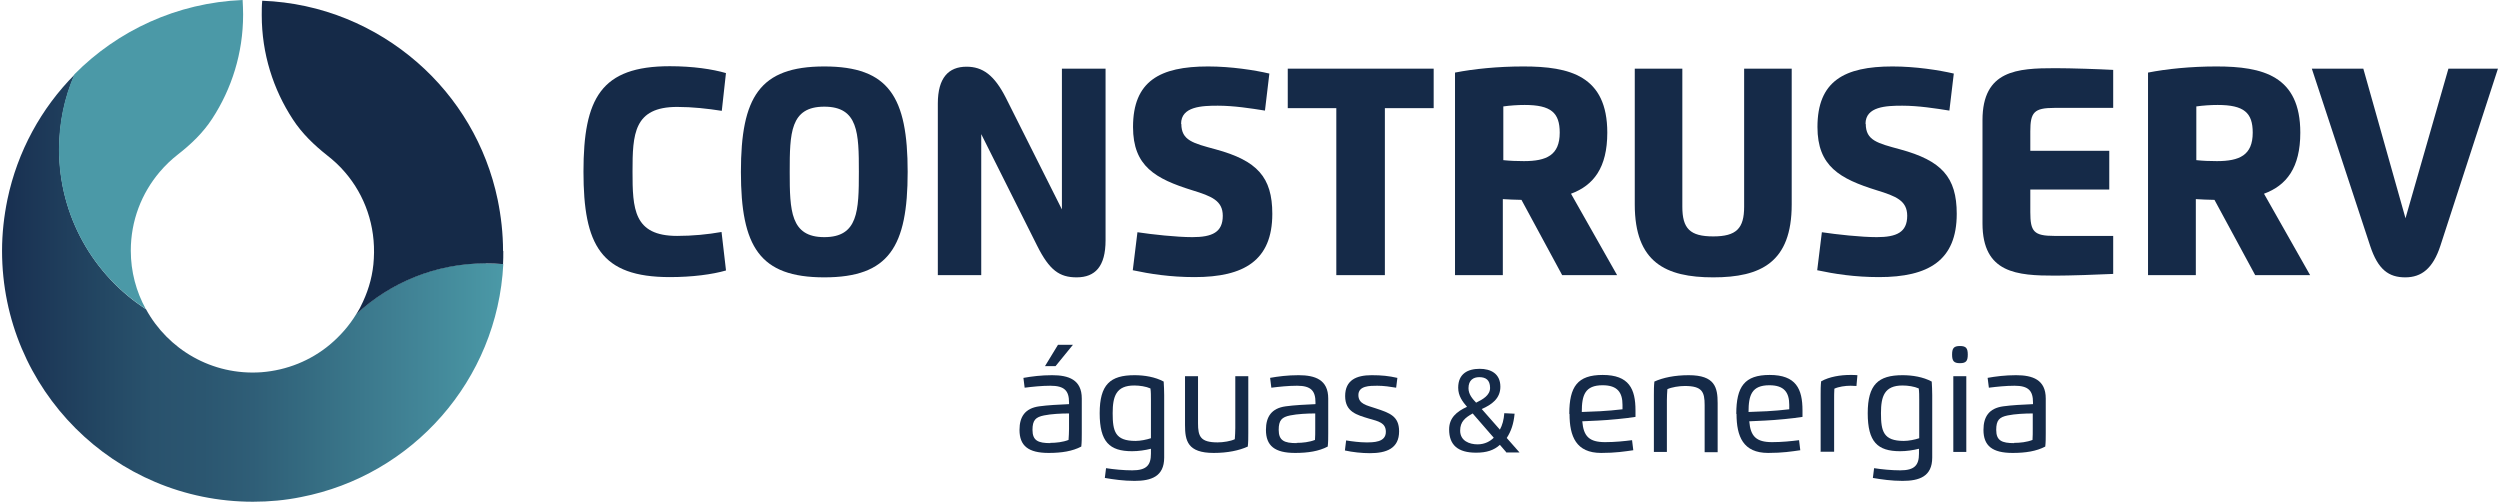 <svg width="289" height="58" viewBox="0 0 289 58" fill="none" xmlns="http://www.w3.org/2000/svg">
<path d="M83.92 31.268C82.361 31.721 80.037 32.033 77.429 32.033C69.435 32.033 67.45 28.32 67.45 19.844C67.45 11.368 69.463 7.654 77.429 7.654C80.093 7.654 82.361 7.994 83.92 8.448L83.439 12.813C81.794 12.558 80.065 12.36 78.279 12.36C73.261 12.36 73.12 15.506 73.12 19.815C73.12 24.124 73.233 27.271 78.279 27.271C80.037 27.271 81.823 27.101 83.41 26.817L83.92 31.211V31.268Z" fill="#152A48"/>
<path d="M85.649 19.872C85.649 11.226 87.804 7.682 95.288 7.682C102.772 7.682 104.926 11.226 104.926 19.872C104.926 28.518 102.772 32.062 95.288 32.062C87.804 32.062 85.649 28.518 85.649 19.872ZM99.285 19.872C99.285 15.393 99.228 12.331 95.288 12.331C91.347 12.331 91.291 15.393 91.291 19.872C91.291 24.351 91.376 27.413 95.288 27.413C99.2 27.413 99.285 24.379 99.285 19.872Z" fill="#152A48"/>
<path d="M122.757 24.181V7.937H127.803V27.781C127.803 30.786 126.613 32.062 124.458 32.062C122.474 32.062 121.311 31.239 119.894 28.405L113.431 15.506V31.806H108.413V11.963C108.413 8.986 109.66 7.711 111.73 7.711C113.572 7.711 114.933 8.646 116.294 11.339L122.757 24.209V24.181Z" fill="#152A48"/>
<path d="M136.562 14.316C136.562 16.243 137.923 16.555 140.531 17.264C145.322 18.568 147.079 20.467 147.079 24.719C147.079 30.106 143.819 32.033 138.093 32.033C135.286 32.033 132.934 31.665 130.949 31.239L131.488 26.846C133.189 27.101 135.995 27.413 137.838 27.413C140.134 27.413 141.353 26.846 141.353 24.946C141.353 23.189 140.049 22.678 137.838 21.998C133.557 20.666 130.978 19.22 130.978 14.684C130.978 9.383 134.067 7.682 139.652 7.682C142.317 7.682 145.038 8.108 146.739 8.504L146.229 12.785C144.641 12.53 142.629 12.218 140.786 12.218C138.943 12.218 136.534 12.303 136.534 14.316H136.562Z" fill="#152A48"/>
<path d="M165.732 12.502H160.091V31.806H154.478V12.502H148.865V7.937H165.732V12.502Z" fill="#152A48"/>
<path d="M173.755 31.806H168.199V8.391C170.354 7.966 173.16 7.682 176.108 7.682C181.466 7.682 185.803 8.76 185.803 15.336C185.803 19.39 184.216 21.431 181.608 22.395L186.937 31.806H180.587L175.882 23.104C175.144 23.104 174.351 23.047 173.727 23.018V31.806H173.755ZM173.755 18.511C174.549 18.596 175.343 18.625 176.165 18.625C178.773 18.625 180.304 17.944 180.304 15.336C180.304 13.04 179.312 12.133 176.25 12.133C175.485 12.133 174.578 12.19 173.784 12.303V18.54L173.755 18.511Z" fill="#152A48"/>
<path d="M207.121 23.642C207.121 30.332 203.549 32.062 198.05 32.062C192.55 32.062 188.979 30.332 188.979 23.642V7.937H194.478V23.897C194.478 26.42 195.357 27.328 198.05 27.328C200.743 27.328 201.622 26.392 201.622 23.897V7.937H207.121V23.642Z" fill="#152A48"/>
<path d="M215.682 14.316C215.682 16.243 217.043 16.555 219.651 17.264C224.442 18.568 226.199 20.467 226.199 24.719C226.199 30.106 222.939 32.033 217.213 32.033C214.407 32.033 212.054 31.665 210.069 31.239L210.608 26.846C212.309 27.101 215.115 27.413 216.958 27.413C219.254 27.413 220.473 26.846 220.473 24.946C220.473 23.189 219.169 22.678 216.958 21.998C212.677 20.666 210.098 19.22 210.098 14.684C210.098 9.383 213.188 7.682 218.772 7.682C221.437 7.682 224.158 8.108 225.859 8.504L225.349 12.785C223.761 12.53 221.749 12.218 219.906 12.218C218.063 12.218 215.654 12.303 215.654 14.316H215.682Z" fill="#152A48"/>
<path d="M244.285 12.473H237.482C235.129 12.473 234.704 12.983 234.704 15.194V17.434H243.832V21.913H234.704V24.521C234.704 26.761 235.101 27.271 237.482 27.271H244.285V31.665C242.669 31.75 239.126 31.863 237.595 31.863C233.201 31.863 229.176 31.608 229.176 25.825V13.89C229.176 8.108 233.201 7.881 237.595 7.881C239.409 7.881 242.726 7.994 244.285 8.079V12.473Z" fill="#152A48"/>
<path d="M253.867 31.806H248.311V8.391C250.465 7.966 253.271 7.682 256.22 7.682C261.577 7.682 265.915 8.76 265.915 15.336C265.915 19.39 264.327 21.431 261.719 22.395L267.049 31.806H260.699L255.993 23.104C255.256 23.104 254.462 23.047 253.838 23.018V31.806H253.867ZM253.867 18.511C254.66 18.596 255.454 18.625 256.276 18.625C258.884 18.625 260.415 17.944 260.415 15.336C260.415 13.04 259.423 12.133 256.361 12.133C255.596 12.133 254.689 12.19 253.895 12.303V18.54L253.867 18.511Z" fill="#152A48"/>
<path d="M282.101 28.433C281.251 31.013 279.947 32.062 278.048 32.062C276.148 32.062 274.901 31.183 273.994 28.433L267.247 7.937H273.2L278.076 25.23L283.037 7.937H288.763L282.101 28.433Z" fill="#152A48"/>
<path d="M118.307 43.684C119.271 43.514 120.348 43.372 121.624 43.372C123.523 43.372 125.054 43.883 125.054 46.066V50.063C125.054 50.601 125.054 51.111 124.997 51.622C123.977 52.16 122.729 52.359 121.227 52.359C118.874 52.359 117.854 51.537 117.854 49.694C117.854 48.163 118.506 47.2 120.121 46.973C121.142 46.831 122.361 46.774 123.58 46.718V46.519C123.58 45.187 123.07 44.592 121.425 44.592C120.405 44.592 119.356 44.705 118.449 44.818L118.307 43.684ZM121.397 51.197C122.077 51.197 122.871 51.111 123.523 50.856C123.551 50.459 123.58 49.977 123.58 49.581V47.795C122.673 47.795 121.51 47.852 120.688 48.022C119.724 48.22 119.356 48.56 119.356 49.694C119.356 50.941 120.008 51.225 121.425 51.225L121.397 51.197ZM121.992 42.324H120.802L122.304 39.857H124.033L122.021 42.324H121.992Z" fill="#152A48"/>
<path d="M127.832 54.116C128.739 54.258 129.873 54.371 130.893 54.371C132.538 54.371 133.048 53.776 133.048 52.444V51.877C132.367 52.047 131.602 52.16 130.865 52.16C128.257 52.16 127.123 51.083 127.123 47.766C127.123 44.45 128.342 43.372 131.148 43.372C132.282 43.372 133.53 43.571 134.522 44.109C134.55 44.62 134.579 45.13 134.579 45.669V52.897C134.579 55.109 133.048 55.59 131.148 55.59C129.873 55.59 128.711 55.42 127.718 55.25L127.86 54.116H127.832ZM128.625 47.766C128.625 49.864 128.909 50.97 131.262 50.97C131.829 50.97 132.538 50.828 133.048 50.658V46.179C133.048 45.782 133.048 45.272 132.991 44.903C132.481 44.676 131.744 44.563 131.12 44.563C129.022 44.563 128.625 45.81 128.625 47.766Z" fill="#152A48"/>
<path d="M136.988 43.486H138.491V48.929C138.491 50.459 138.774 51.14 140.759 51.14C141.411 51.14 142.289 50.998 142.743 50.771C142.771 50.374 142.8 49.892 142.8 49.496V43.486H144.302V50.063C144.302 50.601 144.302 51.111 144.245 51.622C143.253 52.075 141.921 52.359 140.305 52.359C137.272 52.359 136.988 50.941 136.988 49.127V43.458V43.486Z" fill="#152A48"/>
<path d="M146.796 43.684C147.76 43.514 148.837 43.372 150.113 43.372C152.012 43.372 153.543 43.883 153.543 46.066V50.063C153.543 50.601 153.543 51.111 153.486 51.622C152.466 52.16 151.219 52.359 149.716 52.359C147.363 52.359 146.343 51.537 146.343 49.694C146.343 48.163 146.995 47.2 148.611 46.973C149.631 46.831 150.85 46.774 152.069 46.718V46.519C152.069 45.187 151.559 44.592 149.943 44.592C148.922 44.592 147.874 44.705 146.966 44.818L146.825 43.684H146.796ZM149.886 51.197C150.567 51.197 151.36 51.111 152.012 50.856C152.041 50.459 152.041 49.977 152.041 49.581V47.795C151.134 47.795 149.971 47.852 149.149 48.022C148.185 48.22 147.817 48.56 147.817 49.694C147.817 50.941 148.469 51.225 149.886 51.225V51.197Z" fill="#152A48"/>
<path d="M157.03 45.669C157.03 46.718 158.022 46.859 159.014 47.199C160.658 47.738 161.736 48.107 161.736 49.864C161.736 51.849 160.262 52.387 158.362 52.387C157.427 52.387 156.378 52.274 155.471 52.075L155.612 50.913C156.293 51.026 157.2 51.14 157.909 51.14C158.787 51.14 160.205 51.14 160.205 49.921C160.205 48.872 159.354 48.702 158.249 48.39C156.86 47.965 155.499 47.625 155.499 45.782C155.499 43.939 156.803 43.372 158.561 43.372C159.723 43.372 160.545 43.458 161.537 43.684L161.395 44.818C160.715 44.705 159.978 44.592 159.213 44.592C158.334 44.592 157.03 44.592 157.03 45.669Z" fill="#152A48"/>
<path d="M174.095 52.245L173.387 51.423C172.706 52.047 171.856 52.33 170.637 52.33C168.539 52.33 167.519 51.452 167.519 49.637C167.519 48.305 168.397 47.568 169.588 47.029C169.078 46.434 168.567 45.782 168.567 44.818C168.567 43.202 169.673 42.635 171.062 42.635C172.309 42.635 173.443 43.174 173.443 44.705C173.443 46.066 172.451 46.774 171.289 47.285L173.387 49.666C173.67 49.155 173.84 48.532 173.897 47.766L175.087 47.823C174.974 49.014 174.691 49.836 174.18 50.63L175.654 52.302H174.124L174.095 52.245ZM170.24 47.795C169.39 48.277 168.794 48.73 168.794 49.779C168.794 50.97 169.871 51.367 170.807 51.367C171.657 51.367 172.281 50.998 172.678 50.601L170.24 47.795ZM171.005 43.599C170.325 43.599 169.758 43.939 169.758 44.875C169.758 45.584 170.212 46.094 170.637 46.547C171.402 46.179 172.253 45.697 172.253 44.847C172.253 43.911 171.742 43.599 171.005 43.599Z" fill="#152A48"/>
<path d="M181.409 47.851C181.409 44.676 182.373 43.344 185.265 43.344C188.326 43.344 189.063 44.96 189.063 47.455C189.063 47.681 189.063 47.965 189.063 48.192C188.071 48.362 185.973 48.56 184.754 48.617L182.912 48.702C183.053 50.459 183.734 51.111 185.548 51.111C186.71 51.111 187.759 50.998 188.666 50.885L188.808 52.047C187.816 52.189 186.767 52.359 185.094 52.359C182.203 52.359 181.438 50.459 181.438 47.851H181.409ZM184.953 47.54C185.661 47.511 186.852 47.398 187.561 47.313C187.561 47.171 187.561 46.944 187.561 46.803C187.561 45.385 186.994 44.535 185.265 44.535C183.223 44.535 182.855 45.669 182.855 47.625L184.924 47.54H184.953Z" fill="#152A48"/>
<path d="M192.692 52.245H191.189V45.669C191.189 45.13 191.189 44.62 191.246 44.109C192.238 43.656 193.599 43.372 195.215 43.372C198.248 43.372 198.56 44.79 198.56 46.604V52.274H197.057V46.831C197.057 45.3 196.774 44.62 194.761 44.62C194.109 44.62 193.23 44.761 192.749 44.988C192.72 45.385 192.692 45.867 192.692 46.264V52.274V52.245Z" fill="#152A48"/>
<path d="M200.714 47.851C200.714 44.676 201.678 43.344 204.569 43.344C207.631 43.344 208.368 44.96 208.368 47.455C208.368 47.681 208.368 47.965 208.368 48.192C207.376 48.362 205.278 48.56 204.059 48.617L202.216 48.702C202.358 50.459 203.038 51.111 204.853 51.111C206.015 51.111 207.064 50.998 207.971 50.885L208.113 52.047C207.121 52.189 206.072 52.359 204.399 52.359C201.508 52.359 200.742 50.459 200.742 47.851H200.714ZM204.229 47.54C204.938 47.511 206.128 47.398 206.837 47.313C206.837 47.171 206.837 46.944 206.837 46.803C206.837 45.385 206.27 44.535 204.541 44.535C202.5 44.535 202.131 45.669 202.131 47.625L204.201 47.54H204.229Z" fill="#152A48"/>
<path d="M210.466 52.245V45.64C210.466 45.102 210.466 44.591 210.523 44.081C211.486 43.542 212.762 43.344 213.896 43.344C214.179 43.344 214.463 43.344 214.718 43.372L214.605 44.62C214.406 44.62 214.179 44.591 213.924 44.591C213.301 44.591 212.535 44.705 212.053 44.932C212.025 45.328 212.025 45.81 212.025 46.207V52.217H210.523L210.466 52.245Z" fill="#152A48"/>
<path d="M216.618 54.116C217.525 54.258 218.659 54.371 219.679 54.371C221.324 54.371 221.834 53.776 221.834 52.444V51.877C221.154 52.047 220.388 52.16 219.651 52.16C217.043 52.16 215.909 51.083 215.909 47.766C215.909 44.45 217.128 43.372 219.935 43.372C221.069 43.372 222.316 43.571 223.308 44.109C223.336 44.62 223.365 45.13 223.365 45.669V52.897C223.365 55.109 221.834 55.59 219.935 55.59C218.659 55.59 217.497 55.42 216.504 55.25L216.646 54.116H216.618ZM217.44 47.766C217.44 49.864 217.723 50.97 220.076 50.97C220.643 50.97 221.352 50.828 221.862 50.658V46.179C221.862 45.782 221.862 45.272 221.806 44.903C221.295 44.676 220.558 44.563 219.935 44.563C217.837 44.563 217.44 45.81 217.44 47.766Z" fill="#152A48"/>
<path d="M225.661 40.991C225.661 40.254 225.86 39.999 226.568 39.999C227.277 39.999 227.475 40.254 227.475 40.991C227.475 41.728 227.277 41.983 226.568 41.983C225.86 41.983 225.661 41.728 225.661 40.991ZM225.803 43.486H227.305V52.245H225.803V43.486Z" fill="#152A48"/>
<path d="M229.743 43.684C230.706 43.514 231.784 43.372 233.059 43.372C234.959 43.372 236.489 43.883 236.489 46.066V50.063C236.489 50.601 236.489 51.111 236.433 51.622C235.412 52.16 234.165 52.359 232.662 52.359C230.31 52.359 229.289 51.537 229.289 49.694C229.289 48.163 229.941 47.2 231.557 46.973C232.577 46.831 233.796 46.774 235.015 46.718V46.519C235.015 45.187 234.505 44.592 232.889 44.592C231.869 44.592 230.82 44.705 229.913 44.818L229.771 43.684H229.743ZM232.833 51.197C233.513 51.197 234.307 51.111 234.959 50.856C234.987 50.459 234.987 49.977 234.987 49.581V47.795C234.08 47.795 232.918 47.852 232.096 48.022C231.132 48.22 230.763 48.56 230.763 49.694C230.763 50.941 231.415 51.225 232.833 51.225V51.197Z" fill="#152A48"/>
<path d="M56.14 30.417C50.385 30.417 45.112 32.629 41.2 36.285C40.378 37.646 39.329 38.837 38.11 39.857C35.927 41.672 33.178 42.806 30.201 43.032C24.475 43.429 19.401 40.367 16.878 35.747C10.839 31.835 6.842 25.031 6.842 17.292C6.842 14.202 7.466 11.283 8.628 8.618C4.773 12.502 2.023 17.491 0.861 23.047C0.464 24.975 0.237 26.959 0.237 29C0.237 45.017 13.221 58 29.237 58C31.137 58 32.979 57.83 34.794 57.461C47.663 54.967 57.5 43.968 58.181 30.531C57.529 30.474 56.848 30.446 56.168 30.446L56.14 30.417Z" fill="url(#paint0_linear_2001_1191)"/>
<path d="M58.181 29C58.181 29.51 58.181 30.02 58.152 30.531C57.5 30.474 56.82 30.446 56.139 30.446C50.385 30.446 45.112 32.657 41.2 36.314C41.484 35.86 41.739 35.378 41.965 34.868C42.674 33.337 43.128 31.665 43.213 29.907C43.44 26.08 42.164 22.565 39.896 19.929C39.273 19.192 38.564 18.54 37.798 17.944C36.296 16.754 34.907 15.421 33.858 13.805C31.59 10.347 30.258 6.208 30.258 1.758C30.258 1.191 30.258 0.624 30.314 0.085C37.175 0.34 43.411 3.005 48.259 7.229C52.908 11.283 56.225 16.81 57.529 23.075C57.925 25.003 58.152 26.987 58.152 29.028L58.181 29Z" fill="#152A48"/>
<path d="M28.104 1.701C28.104 6.152 26.771 10.29 24.532 13.72C23.483 15.336 22.094 16.669 20.563 17.859C19.798 18.455 19.089 19.135 18.465 19.872C16.368 22.338 15.12 25.513 15.12 28.972C15.12 31.41 15.744 33.706 16.85 35.718C10.812 31.806 6.814 25.003 6.814 17.264C6.814 14.174 7.438 11.254 8.6 8.589C13.59 3.543 20.45 0.312 28.047 0C28.076 0.567 28.104 1.106 28.104 1.673V1.701Z" fill="#4B99A7"/>
<defs>
<linearGradient id="paint0_linear_2001_1191" x1="0.237" y1="33.309" x2="58.181" y2="33.309" gradientUnits="userSpaceOnUse">
<stop stop-color="#182F50"/>
<stop offset="0.1" stop-color="#1E3B5A"/>
<stop offset="0.2" stop-color="#234763"/>
<stop offset="0.3" stop-color="#29526D"/>
<stop offset="0.4" stop-color="#2B5670"/>
<stop offset="0.5" stop-color="#2F5E77"/>
<stop offset="0.6" stop-color="#346A80"/>
<stop offset="0.7" stop-color="#3A768A"/>
<stop offset="0.8" stop-color="#408194"/>
<stop offset="0.9" stop-color="#458D9D"/>
<stop offset="1" stop-color="#4B99A7"/>
</linearGradient>
</defs>
</svg>
